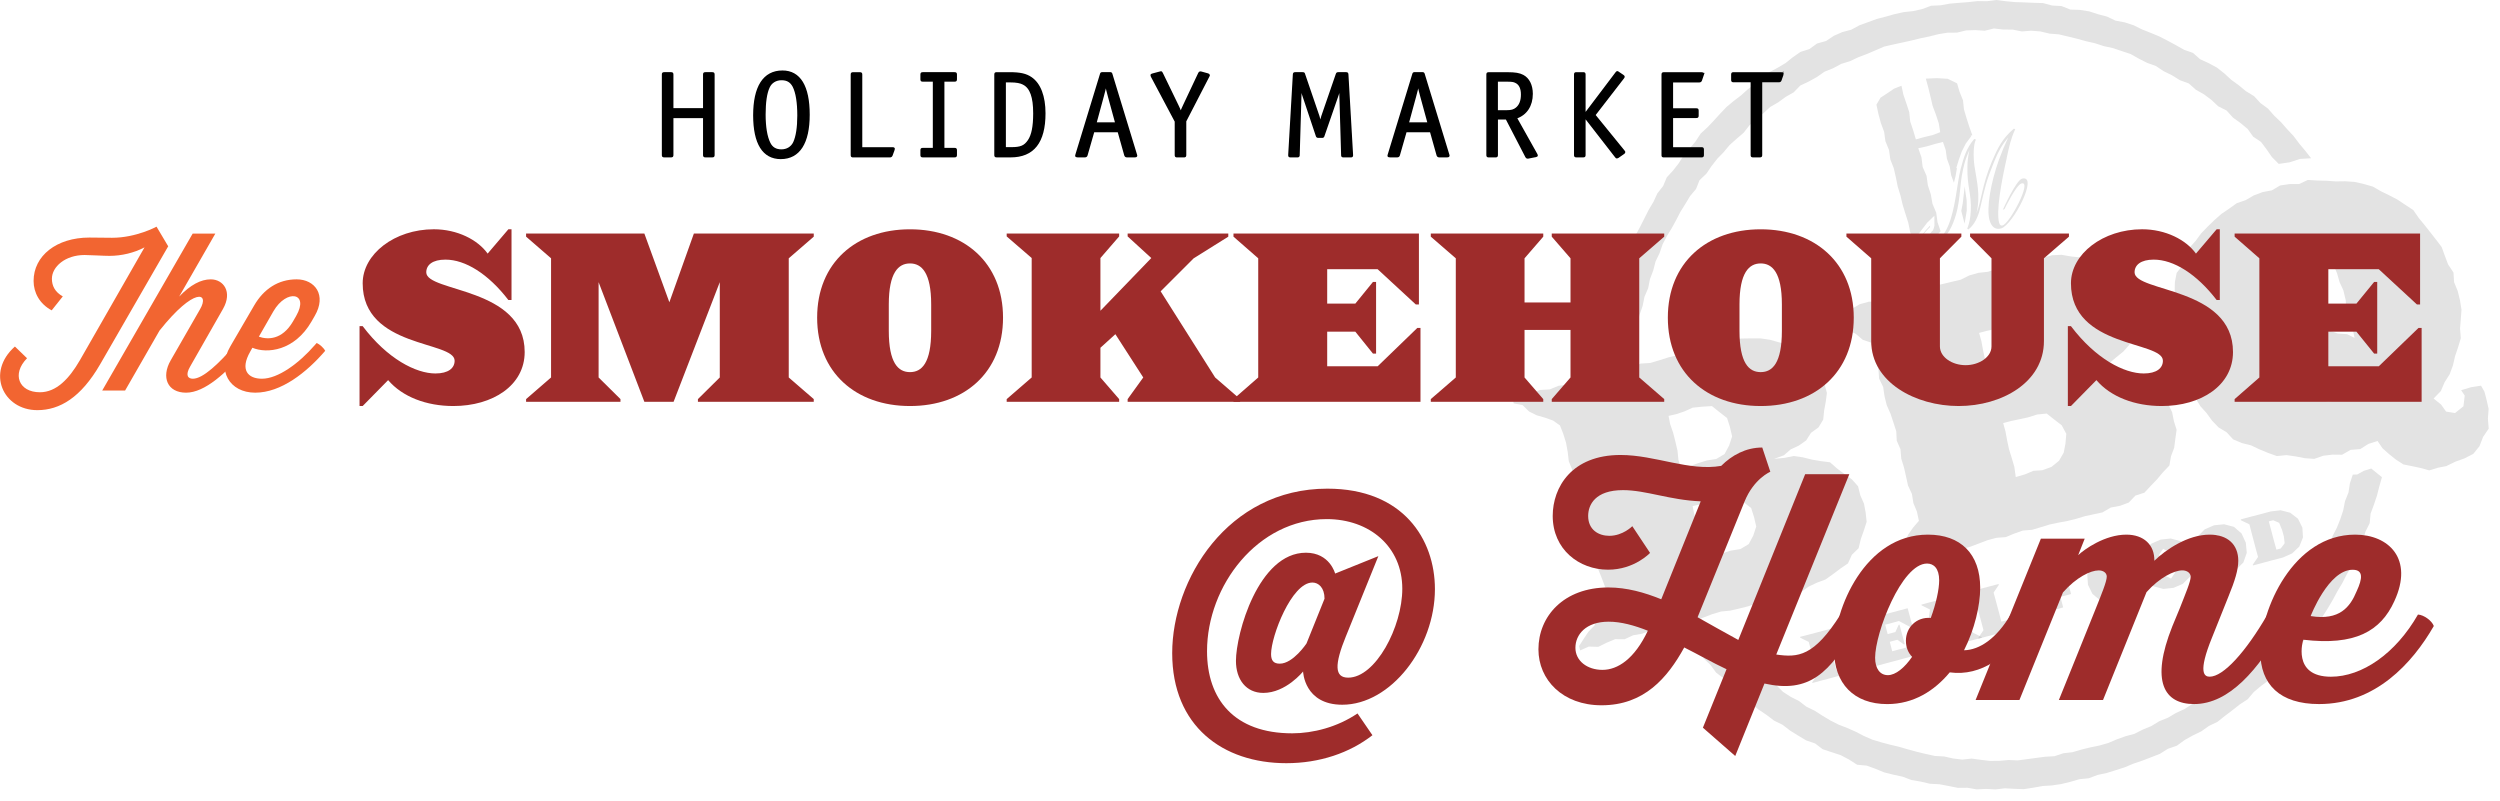 <?xml version="1.0" encoding="UTF-8"?>
<svg id="Layer_2" xmlns="http://www.w3.org/2000/svg" viewBox="0 0 780.86 250.2">
  <defs>
    <style>
      .cls-1 {
        fill: #f26531;
      }

      .cls-2 {
        fill: none;
      }

      .cls-3 {
        stroke: #000;
        stroke-miterlimit: 10;
        stroke-width: .5px;
      }

      .cls-4 {
        opacity: .35;
      }

      .cls-5 {
        fill: #9e2c2b;
      }

      .cls-6 {
        opacity: .32;
      }
    </style>
  </defs>
  <g id="Layer_1-2" data-name="Layer_1">
    <g class="cls-4">
      <polygon class="cls-6" points="510.56 106.79 511.2 103.99 511.32 101.08 512.12 98.28 513.07 95.54 513.64 92.71 514.79 90.03 515.35 87.18 516.37 84.49 517.1 81.67 518.36 79.06 519.3 76.32 520.64 73.75 522.15 71.27 523.54 68.74 524.86 66.18 526.39 63.73 527.88 61.25 529.75 59.02 530.84 56.28 532.97 54.25 534.6 51.86 536.38 49.58 538.39 47.51 540.24 45.29 542.4 43.36 544.61 41.47 546.4 39.18 548.43 37.11 550.76 35.4 552.89 33.42 555.41 31.97 557.74 30.26 560.26 28.83 562.31 26.71 564.95 25.47 567.47 24.07 569.86 22.4 572.55 21.32 575.1 19.95 577.88 19.09 580.48 17.86 583.18 16.84 585.84 15.7 588.51 14.55 591.33 13.9 594.16 13.29 596.99 12.66 599.8 11.97 602.64 11.38 605.47 10.67 608.34 10.2 611.25 10.19 614.09 9.5 617.01 9.4 619.92 9.6 622.81 8.89 625.71 9.23 628.64 9.24 631.5 9.82 634.42 9.59 637.33 9.82 640.17 10.5 643.08 10.73 645.91 11.4 648.73 12.09 651.52 12.86 654.37 13.51 657.12 14.41 659.97 15.02 662.73 15.96 665.5 16.88 668.05 18.32 670.64 19.63 673.38 20.62 675.82 22.24 678.42 23.52 680.89 25.05 683.67 26.07 685.86 28.03 688.38 29.45 690.71 31.19 692.84 33.19 695.47 34.53 697.44 36.72 699.81 38.42 702.05 40.29 703.76 42.68 706.21 44.33 707.97 46.67 709.63 49.07 711.74 51.19 715.14 50.7 718.37 49.64 721.86 49.43 720 47.05 718.13 44.82 716.37 42.48 714.38 40.35 712.45 38.15 710.33 36.13 708.4 33.93 706.03 32.19 704.04 30.03 701.52 28.49 699.27 26.64 696.91 24.92 694.76 22.94 692.45 21.12 689.86 19.72 687.19 18.5 684.97 16.53 682.19 15.55 679.64 14.11 677.08 12.73 674.47 11.39 671.77 10.27 669.07 9.2 666.45 7.9 663.66 6.99 660.77 6.45 658.11 5.18 655.29 4.44 652.5 3.54 649.59 3.09 646.64 2.99 643.89 1.89 640.96 1.73 638.11 .96 635.19 .88 632.28 .75 629.36 .65 626.45 .38 623.54 0 620.63 .38 617.7 .34 614.8 .66 611.89 .89 608.98 1.14 606.11 1.66 603.18 1.79 600.41 2.83 597.56 3.47 594.64 3.78 591.79 4.41 589.02 5.19 586.21 5.92 583.5 6.91 580.79 7.9 578.23 9.28 575.42 10.03 572.78 11.19 570.35 12.81 567.54 13.59 565.18 15.32 562.39 16.21 560 17.86 557.74 19.68 555.26 21.15 552.7 22.52 550.52 24.43 548.21 26.15 545.92 27.89 543.77 29.82 541.47 31.57 539.25 33.43 537.26 35.52 535.32 37.66 533.33 39.75 531.2 41.72 529.61 44.15 527.76 46.37 525.88 48.54 524.35 50.99 522.57 53.26 520.6 55.41 519.47 58.11 517.67 60.4 516.46 63.03 514.98 65.51 513.68 68.08 512.38 70.66 511.02 73.2 510.14 75.97 509.07 78.65 507.83 81.26 507.22 84.1 505.78 86.66 505.28 89.51 504.74 92.36 503.55 95.03 503.44 97.97 502.37 100.7 502.36 103.62 501.6 106.41 501.37 109.12 504.37 108.23 507.53 107.66 510.56 106.79"/>
      <polygon class="cls-6" points="740.64 146.34 738.34 147.05 736.25 148.21 734.88 148.24 733.98 150.98 733.53 153.85 732.45 156.55 731.89 159.41 730.98 162.16 729.9 164.85 728.56 167.43 727.83 170.28 726.32 172.76 725.19 175.43 723.6 177.87 722.31 180.45 720.92 183.01 719.19 185.32 717.42 187.61 716.03 190.16 714.28 192.49 712.56 194.82 710.6 196.95 708.5 198.96 706.95 201.44 704.93 203.52 702.6 205.28 700.87 207.67 698.61 209.49 696.22 211.15 694.05 213.07 691.63 214.66 689.44 216.55 686.82 217.84 684.73 219.91 682.28 221.49 679.63 222.7 677.15 224.18 674.45 225.26 671.97 226.78 669.29 227.88 666.7 229.2 663.9 229.96 661.17 230.94 658.5 232.07 655.73 232.87 652.88 233.45 650.07 234.14 647.32 234.95 644.45 235.28 641.69 236.2 638.8 236.36 635.94 236.74 633.09 237.12 630.22 237.51 627.34 237.39 624.45 237.65 621.57 237.67 618.7 237.33 615.84 236.94 612.93 237.26 610.05 236.91 607.24 236.28 604.35 236.12 601.52 235.5 598.72 234.82 595.95 234.07 593.17 233.26 590.37 232.6 587.59 231.86 584.81 231.03 582.16 229.87 579.6 228.54 576.97 227.38 574.28 226.34 571.71 225.04 569.24 223.56 566.82 222 564.23 220.74 561.92 218.97 559.35 217.67 556.92 216.11 554.86 214.05 552.26 212.73 550.25 210.63 547.92 208.94 545.72 207.07 543.74 204.97 541.61 203 539.62 200.93 537.86 198.69 534.6 199.33 531.4 200.06 528.25 201.2 530.31 203.37 532.14 205.66 534.27 207.7 536.02 210.09 538.38 211.87 540.2 214.22 542.54 216.03 544.72 218.01 547.02 219.84 549.33 221.66 551.77 223.3 554.12 225.08 556.77 226.38 559.11 228.18 561.6 229.73 564.13 231.25 566.94 232.21 569.31 234.02 572.13 234.95 574.93 235.87 577.54 237.24 580.06 238.86 583.06 239.14 585.83 240.14 588.55 241.26 591.4 241.97 594.27 242.59 597.03 243.63 599.94 244.13 602.8 244.8 605.75 244.95 608.64 245.5 611.54 246.08 614.48 246.05 617.39 246.55 620.34 246.41 623.29 246.57 626.21 246.22 629.15 246.38 632.1 246.49 635.03 246.04 637.92 245.51 640.86 245.33 643.78 244.9 646.63 244.21 649.46 243.38 652.4 243.09 655.18 242.05 658.05 241.43 660.85 240.56 663.65 239.66 666.36 238.52 669.14 237.58 671.89 236.53 674.63 235.45 677.14 233.88 679.94 232.91 682.33 231.16 684.9 229.72 687.55 228.44 689.95 226.74 692.62 225.46 694.92 223.62 697.27 221.84 699.57 220.03 702.06 218.4 703.97 216.13 706.23 214.25 708.6 212.48 710.32 210.05 712.77 208.35 714.61 206.04 716.58 203.85 718.44 201.57 720.27 199.28 722.23 197.08 723.74 194.53 725.64 192.27 727.21 189.78 728.7 187.24 730.09 184.65 731.6 182.13 732.94 179.52 734.4 176.96 735.19 174.09 736.55 171.48 738.04 168.92 738.83 166.06 740.16 163.4 740.44 160.43 741.47 157.66 742.41 154.87 743.14 152.02 743.98 149.05 740.64 146.34"/>
      <path class="cls-6" d="M559.55,185.15l-2.63,1.19-2.71.9-2.74.74-2.81.47-2.69.94-2.76.69-2.77.64-2.87.28-2.73.81-2.68,1.03-2.69.95-2.73.85-2.9.19-2.79.59-2.64,1.12-2.84.39-2.68,1.01-2.82.49-2.62,1.23-2.96-.03-2.66,1.11-2.61,1.29-2.98-.08-2.69,1.2-.33-1.37,1.44-2.24,1.48-2.22,1.88-1.94.99-2.55,1.31-2.34,2.26-1.89-.66-2.96-.74-2.78-1.04-2.71-1.08-2.69-.73-2.78-.75-2.78-.48-2.85-.81-2.77-.29-2.9-1.35-2.62-.34-2.9-.98-2.72-.47-2.86-.92-2.74-.83-2.76-1.1-2.7-.34-2.89-.51-2.86-.86-2.77-1.04-2.67-2.16-1.53-2.52-.9-2.6-.75-2.39-1.19-2.01-1.98-2.79-.55-.39-1.84,3.07-.4,2.81-.88,2.76-1.07,3-.17,2.75-1.13,2.95-.37,2.69-1.35,2.81-.93h3.05s2.79-.99,2.79-.99l2.89-.61,2.71-1.31,2.99-.22,2.74-1.16,3.01-.19,2.83-.83,2.82-.9,2.87-.7,2.76-1.09,3-.25,2.76-1.15,2.76-1.17,3.04.08,2.76-1.23,2.93-.39,2.96-.05h2.95s2.93.43,2.93.43l2.84.79,2.84.74,2.62,1.32,2.7,1.25,1.83,2.36,2.17,2.01,1.56,2.53.55,2.93.72,2.69-.36,2.77-.5,2.69-.29,2.86-1.47,2.43-2.34,1.69-1.52,2.39-2.28,1.6-2.53,1.18-2.15,1.86-3.07,1.12,3.3-.32,2.83-.58,2.86.41,2.77.7,2.79.48,2.93.37,2.22,1.95,2.26,1.69,2.34,1.68,1.94,2.17.72,2.86,1.14,2.59.52,2.79.31,2.86-.89,2.75-.94,2.66-.68,2.84-2.1,2.04-1.23,2.7-2.41,1.65-2.28,1.72-2.32,1.65-2.69,1.01-2.56,1.21-2.42,1.72-2.96.15ZM528.7,127.32l-2.52,1.16-2.6.87-2.42.55.5,2.57.94,2.71.7,2.77.65,2.8.29,2.89.92,2.89,2.74-.97,2.59-.92,2.61-.81,2.97-.47,2.6-1.56,1.42-2.65.93-2.84-.68-2.92-.91-2.83-2.33-1.81-2.38-1.91-3.04.18-2.97.31ZM536.22,155.5l-2.52,1.15-2.6.87-2.42.55.5,2.57.94,2.71.7,2.77.65,2.79.29,2.89.92,2.88,2.74-.97,2.59-.92,2.62-.81,2.97-.48,2.6-1.55,1.42-2.66.93-2.84-.68-2.92-.9-2.84-2.32-1.82-2.39-1.9-3.04.2-2.97.32Z"/>
      <path class="cls-6" d="M656.8,160.02l-2.78.6-2.79.6-2.72.82-2.76.68-2.8.52-2.79.59-2.72.84-2.73.81-2.88.23-2.7.95-2.65,1.1-2.89.22-2.76.73-2.68,1.02-2.67,1.01-2.74.75-2.93.08-2.67,1.03-2.61,1.26h-2.96s-2.63,1.19-2.63,1.19l-2.77.72-2.73.87-2.85.69-.46-1.47,1.85-2.02,1.39-2.28,1.57-2.15,1.1-2.47,1.54-2.19,1.78-2.07-.61-2.85-1.11-2.69-.46-2.86-1.23-2.65-.61-2.82-.64-2.81-.85-2.75-.24-2.93-1.17-2.67-.15-2.95-.89-2.75-.91-2.74-1.18-2.67-.69-2.8-.42-2.87-1.28-2.65-.19-2.93-1-2.73-.29-2.92-1.11-2.67-2.51-.84-2.09-1.79-2.36-1.24-2.42-1.1-2.47-1.03-2.19-1.33-.42-.9,2.57-1.18,2.88-.62,2.94-.39,2.64-1.54,2.84-.78h3.05s2.84-.79,2.84-.79l2.89-.61,2.67-1.42,2.83-.85,2.92-.5,2.88-.66,2.87-.68,2.86-.69,2.88-.67,2.69-1.34,2.84-.81,2.97-.32,2.8-.97,2.97-.3,2.68-1.45,2.9-.63,2.86-.72,2.94-.28,2.87-.82,2.97-.14,2.95.52,2.92.3,2.97.23,2.66,1.35,2.54,1.4,2.43,1.53,2.76,1.32,1.21,2.8,1.86,2.3.91,2.81.09,2.78.56,2.77-.89,2.67-1.11,2.5-.68,2.82-1.89,2.12-2.18,1.77-2.13,1.79-2.51,1.24-2.47,1.24-2.82,1.61,3.24-.8,2.89-.07,2.89-.02,2.83.63,2.75.78,2.74.86,2.36,1.64,2.51,1.4,1.83,2.21,2.03,2.05,1.27,2.59.56,2.81.85,2.72-.4,2.83-.36,2.78-.99,2.63-.51,2.92-2.02,2.11-1.82,2.18-1.97,2.05-1.98,2.13-2.82.91-2.08,2.18-2.71,1.01-2.87.53-2.56,1.49ZM625.95,102.19l-2.67.57-2.68.57-2.44.65.71,2.56.52,2.82.6,2.8.85,2.74.81,2.75.44,3.18,2.95-.87,2.55-1.07,2.78-.19,2.87-1.03,2.36-1.92,1.48-2.54.54-2.81.27-3.05-1.45-2.67-2.33-1.77-2.36-1.88-3,.29-2.78.87ZM633.47,130.36l-2.67.57-2.68.57-2.44.65.71,2.57.52,2.82.6,2.8.85,2.74.81,2.75.44,3.18,2.95-.87,2.55-1.08,2.78-.18,2.87-1.04,2.36-1.92,1.47-2.54.54-2.82.27-3.05-1.44-2.68-2.32-1.78-2.36-1.88-3,.3-2.79.88Z"/>
      <path class="cls-6" d="M764.16,145.57l-2.69.52-2.7.83-2.74-.76-2.64-.56-2.7-.54-2.31-1.49-2.14-1.71-2.07-1.84-1.56-2.28-2.85.91-2.55,1.62-3.03.24-2.63,1.52-2.98-.03-2.88.34-2.84.98-2.94-.2-2.9-.57-2.86-.4-2.99.3-2.77-1-2.69-1.11-2.61-1.24-2.87-.72-2.72-1.15-2.02-2.21-2.51-1.51-2.03-2.1-1.71-2.37-1.94-2.15-1.51-2.47-2-2.21-.57-2.97-1.71-2.42-1.19-2.69-.1-3.01-1.15-2.71v-2.96s-.84-2.83-.84-2.83l-.28-2.91-.12-2.93.6-2.88.83-2.8.06-2.96.56-2.9,1.85-2.4.92-2.77,1.21-2.68,1.97-2.18,1.72-2.35,2.03-2.09,2.09-2.03,2.19-1.93,2.41-1.64,2.38-1.71,2.8-.96,2.53-1.47,2.73-1.03,2.89-.54,2.59-1.53,2.91-.43h2.97s2.77-1.29,2.77-1.29l2.95.17,2.92.08,2.9.2,2.93-.04,2.93.2,2.86.65,2.83.81,2.56,1.48,2.61,1.27,2.58,1.35,2.42,1.62,2.46,1.61,1.69,2.46,1.84,2.23,1.78,2.26,1.78,2.27,1.77,2.33,1,2.76,1.02,2.7,1.67,2.5.18,2.99,1.13,2.76.71,2.88.48,2.95-.21,2.98-.24,2.94.24,2.99-.85,2.86-.95,2.8-.66,2.87-1.03,2.77-1.58,2.5-1.17,2.73-2.26,2.33,2.33,1.88,1.57,2.2,2.78.47,2.64-2.12.4-3.35-1.12-1.68,3.08-.92,3.13-.49,1.07,1.87.63,2.42.68,2.96-.23,3.02.25,3.14-1.76,2.61-1.11,2.87-1.95,2.42-2.78,1.42-2.84,1.02-2.72,1.33ZM734.93,103.14l-.76-3.11-1.34-2.97-.15-3.29-.76-3.13-1.18-2.55-.76-2.68-1.06-2.57-1.44-2.37-1.37-2.41-1.64-2.31-2.63-1.04-2.56-1.31-2.66,1.15-2.75.55-2.11,1.9-.6,2.76-.85,2.57-.62,2.75.04,2.81,1.15,2.65.2,2.79.41,2.77.62,3.15,1.4,2.95,1.18,3.02.17,3.29,1.06,2.54,1.63-2.16,2.2-1.83,2.16-1.82,2.65-.96,2.78-1.08,2.84.97,2.93.21,2.32,1.16-.48-2.37ZM723.2,113.91l-2.81,1.54-1.38,2.67.83,2.7,1.86,2.36,2.66,1.37,2.79.87,2.92-.34,2.9-1.59-1.38-2.44-1.34-2.62-2.24-1.95-1.77-2.46-3.04-.1Z"/>
      <path class="cls-6" d="M578.37,210.03l-1.86-1.36-1.01-2.07-1.88-1.51-1.09.31.97,3.72,2.38,1.34.06.25-2.46.63-2.46.67-2.47.65-2.46.67-.05-.23,1.61-2.44-.68-2.53-.65-2.55-.69-2.55-.69-2.54-2.62-1.28-.08-.29,2.86-.74,2.86-.75,2.87-.77,2.86-.78,2.48-.3,2.4.62,1.48,1.95-.55,2.96-2.42,1.88,3.11.65,1.75,2.67,1.4,1.33.99.56.05.25-3.01.81-3.01.78ZM572.23,199.6l-1.19.33.88,3.3,1.19-.31,1.26-2.12-2.15-1.2Z"/>
      <polygon class="cls-6" points="583.84 208.59 583.78 208.35 585.4 205.94 584.73 203.39 584.04 200.86 583.36 198.31 582.68 195.76 580.08 194.47 580 194.2 582.65 193.51 585.28 192.8 587.91 192.1 590.55 191.4 593.2 190.69 595.84 189.98 596.66 193.01 597.45 196.05 597.18 196.13 595.15 195.05 593.13 193.96 590.98 194.56 588.83 195.12 589.6 198.06 592.01 197.42 593.03 195.17 593.3 195.09 594.11 198.15 594.94 201.21 594.65 201.29 592.64 199.82 590.26 200.46 591.02 203.42 593.19 202.84 595.35 202.28 596.61 200.18 597.86 198.08 598.14 198 598.98 201.16 599.81 204.32 597.15 205.03 594.49 205.73 591.84 206.45 589.17 207.16 586.51 207.88 583.84 208.59"/>
      <path class="cls-6" d="M609.13,201.84l-.08-.25,1.4-2.34-1-1.5-3.52.95-.09,1.78,2.5,1.32.07.23-2.9.77-2.89.77-2.9.78-.05-.24,1.76-2.45.35-2.82.34-2.82.33-2.82.37-2.82-2.61-1.29-.07-.24,2.73-.75,2.75-.72,2.74-.75,2.75-.71.07.25-1.62,2.41,1.68,2.27,1.7,2.26,1.69,2.29,1.7,2.27,2.64,1.3.07.22-2.47.64-2.48.65-2.48.66-2.47.69ZM606.19,192.87l-.15,3.57,2.17-.57-2.02-3.01Z"/>
      <polygon class="cls-6" points="617.98 199.49 617.9 199.24 619.53 196.83 618.86 194.29 618.17 191.75 617.51 189.2 616.81 186.66 614.22 185.37 614.15 185.11 616.66 184.44 619.18 183.75 621.72 183.08 624.25 182.42 624.32 182.68 622.69 185.09 623.51 188.11 624.32 191.14 625.12 194.17 628.64 193.24 629.89 191.14 631.15 189.05 631.42 188.99 632.28 192.21 633.14 195.42 630.12 196.25 627.08 197.03 624.06 197.87 621.02 198.67 617.98 199.49"/>
      <polygon class="cls-6" points="644.42 189.72 641.55 190.5 640.67 187.19 637.36 188.08 636.63 185.39 639.95 184.51 639.09 181.27 641.97 180.5 642.83 183.74 646.17 182.85 646.89 185.54 643.55 186.42 644.42 189.72"/>
      <polygon class="cls-6" points="667.63 180.62 668.37 183.42 669.13 186.22 668.84 186.3 666.63 184.55 664.86 186.8 662.26 188.06 659.09 188.34 656.01 187.53 653.57 185.51 652.17 182.66 651.95 179.62 652.95 176.76 654.97 174.48 657.67 173.11 660.25 172.91 662.68 173.78 664.13 171.39 664.35 171.33 665.23 174.54 666.07 177.77 665.84 177.83 662.87 176.2 659.57 175.84 657.95 178.16 658.33 181.16 659.4 183.9 661.87 185.06 663.29 183.65 662.81 181.91 660.5 180.69 660.45 180.43 663.27 179.65 666.11 178.9 668.94 178.13 669.02 178.41 667.63 180.62"/>
      <path class="cls-6" d="M678.87,183.61l-3.16.34-3.05-.82-2.39-2.06-1.33-2.87-.28-3.16,1.05-2.98,2.23-2.24,2.91-1.28,3.16-.34,3.06.82,2.4,2.06,1.34,2.89.29,3.16-1.06,2.99-2.25,2.23-2.92,1.27ZM678.39,174.46l-.85-2.11-1.91-.92-1.19,1.74.31,2.26.61,2.24.84,2.13,1.91.92,1.19-1.75-.31-2.26-.59-2.25Z"/>
      <path class="cls-6" d="M695.55,179.17l-3.16.34-3.06-.82-2.39-2.07-1.34-2.88-.25-3.16,1.04-2.98,2.22-2.25,2.91-1.27,3.16-.33,3.07.81,2.39,2.07,1.33,2.89.29,3.16-1.05,2.99-2.24,2.24-2.92,1.27ZM695.05,170.02l-.85-2.11-1.9-.9-1.18,1.73.31,2.25.58,2.25.85,2.13,1.91.9,1.19-1.74-.3-2.26-.61-2.24Z"/>
      <path class="cls-6" d="M713.11,174.12l-3.14.81-3.13.85-3.14.84-.06-.24,1.65-2.42-.7-2.54-.67-2.54-.67-2.55-.66-2.56-2.64-1.26-.07-.28,3.13-.84,3.14-.81,3.13-.84,3.07-.36,2.99.77,2.43,1.88,1.36,2.76.19,3.07-1.15,2.86-2.24,2.13-2.82,1.26ZM712.72,165.36l-.83-2.05-1.88-.82-1.36.36.78,2.94.78,2.95.81,2.94,1.36-.37,1.22-1.63-.26-2.19-.6-2.14Z"/>
      <polygon class="cls-6" points="613.82 59.51 613.68 58.15 613.32 61.17 613.05 63.54 612.59 65.88 613.63 69.87 614.3 65.78 614.28 62.63 613.82 59.51"/>
      <polygon class="cls-6" points="597.95 74.67 599.74 72.44 601.94 69.55 604.19 67.38 604.21 70.51 603.96 71.42 603.78 71.88 603.7 72 603.38 72.28 602.53 73.39 600.67 75.47 601.96 75.21 601.99 75.07 605.29 73.19 606.14 72.23 605.17 69.4 604.77 66.44 603.6 63.67 603.08 60.72 602.16 57.89 601.74 54.91 600.53 52.15 600.16 49.17 599.16 46.3 601.77 45.73 604.31 44.98 606.87 44.34 607.73 46.84 608.1 49.52 609.01 52.06 609.43 54.73 610.29 57.07 610.83 54.91 611.23 52.52 611.04 52.46 611.83 49.87 612.74 47.32 614.01 44.83 615.67 42.58 615.54 42.37 616.04 42.24 615.09 39.57 614.23 36.88 613.43 34.18 613.13 31.33 612.06 28.69 611.28 26.04 608.36 24.61 604.98 24.41 601.52 24.56 602.32 27.47 602.99 30.26 603.65 33.08 604.67 35.8 605.57 38.55 606.01 41.29 603.58 42.21 601 42.82 598.41 43.54 597.56 40.68 596.64 37.94 596.34 35.04 595.44 32.29 594.5 29.54 593.92 26.78 591.61 27.69 589.53 29.1 587.38 30.51 586.09 32.7 586.71 35.57 587.47 38.4 588.49 41.16 588.9 44.1 590.02 46.84 590.43 49.77 591.5 52.51 592.16 55.38 592.74 58.26 593.6 61.07 594.28 63.93 595.14 66.74 596.04 69.55 596.62 72.44 597.56 75.24 597.54 75.2 597.95 74.67"/>
      <path class="cls-6" d="M626.8,49.32c-1.76,7.83-3.34,16.67-2.39,20.25.21.78.59.97,1.07.85,2.29-.61,9.38-14.15,5.9-13.12-1.67.49-5.29,8-5.29,8l-.51.21s4.16-9.28,6.01-9.71c5.29-1.27-2.88,14.5-6.56,15.55-1.77.5-3.04-.46-3.64-2.69-.96-3.62.37-11.47,2.94-18.67,1.02-2.8,1.73-4.46,2.93-7.09-2.03,2.47-3.09,4.4-4.36,7.48-2.6,6.41-2.88,8.04-4.43,14.72-.63,2.65-1.78,5.14-3.67,6.57l-.34-.25c.71-1.83.99-3.42,1.11-5.55.26-5.25-1.2-7.67-1.06-13.6.02-1.99.21-3.51.61-5.35-.94,2.06-1.4,3.45-1.91,5.69-1.44,6.23-.61,10.56-3.16,17-1.3,3.25-3.78,6.82-7.68,7.86-8.78,2.34.47-7,.47-7v.44s-7.71,7.4-.57,5.56c3.38-.87,5.13-3.41,6.17-5.79,2.39-5.44,2.84-13.64,3.95-17.85,1.02-3.81,1.72-6.4,4.25-9.43l.52.2c-.8,1.52-.86,5.28-.45,8.24.7,4.7,1.97,9.18.63,14.77,1.61-4.01,1.73-8.83,4.77-16.04,1.88-4.42,3.33-7.33,6.91-10.39l.42.19c-1.41,3.02-1.89,5.43-2.66,8.96"/>
    </g>
    <rect class="cls-2" x="406.73" y=".17" width="374.13" height="250.03"/>
    <path class="cls-5" d="M141.58,126.82c-8.36,0-15.89-2.86-20.35-8.09l-7.95,8.09h-.98v-24.95h.98c7.74,10.25,16.66,14.78,22.72,14.78,4.04,0,6-1.67,6-3.98,0-6.27-28.72-3.84-28.72-24.19,0-9.13,9.97-16.87,22.23-16.87,7.32,0,13.73,3.28,16.8,7.6l6.48-7.6h.98v22.1h-.98c-6.27-8.16-13.45-12.62-19.66-12.62-4.04,0-5.99,1.67-5.99,3.97,0,6.27,30.74,4.53,30.74,24.89,0,10.45-9.97,16.87-22.31,16.87"/>
    <polygon class="cls-5" points="217.99 125.5 217.99 124.66 224.82 117.9 224.82 88.13 210.39 125.5 201.26 125.5 186.97 88.13 186.97 117.9 193.8 124.66 193.8 125.5 164.32 125.5 164.32 124.66 172.12 117.9 172.12 80.68 164.32 73.92 164.32 72.94 201.26 72.94 209.07 94.41 216.73 72.94 254.17 72.94 254.17 73.92 246.36 80.68 246.36 117.9 254.17 124.66 254.17 125.5 217.99 125.5"/>
    <path class="cls-5" d="M284.23,126.82c-16.87,0-29-10.45-29-27.6s12.13-27.6,29-27.6,29.06,10.45,29.06,27.6-12.13,27.6-29.06,27.6M290.85,95.1c0-9.97-3-12.82-6.62-12.82s-6.62,2.85-6.62,12.82v8.23c0,10.04,2.93,12.9,6.62,12.9s6.62-2.86,6.62-12.9v-8.23Z"/>
    <polygon class="cls-5" points="352.21 125.5 352.21 124.66 357.09 117.9 348.38 104.38 343.71 108.62 343.71 117.9 349.56 124.66 349.56 125.5 314.43 125.5 314.43 124.66 322.24 117.9 322.24 80.6 314.43 73.84 314.43 72.94 349.56 72.94 349.56 73.84 343.71 80.6 343.71 97.06 359.6 80.6 352.21 73.84 352.21 72.94 383.65 72.94 383.65 73.92 372.84 80.68 362.52 90.99 379.54 117.9 387.34 124.66 387.34 125.5 352.21 125.5"/>
    <polygon class="cls-5" points="385.27 125.5 385.27 124.66 393 117.9 393 80.68 385.27 73.92 385.27 72.94 443.19 72.94 443.19 95.1 442.22 95.1 430.3 84.09 414.54 84.09 414.54 94.83 423.33 94.83 428.83 88.07 429.81 88.07 429.81 110.44 428.83 110.44 423.33 103.6 414.54 103.6 414.54 114.41 430.3 114.41 442.7 102.42 443.68 102.42 443.68 125.5 385.27 125.5"/>
    <polygon class="cls-5" points="484.68 125.5 484.68 124.66 490.54 117.9 490.54 103.05 476.18 103.05 476.18 117.9 482.03 124.66 482.03 125.5 446.9 125.5 446.9 124.66 454.71 117.9 454.71 80.68 446.9 73.92 446.9 72.94 482.03 72.94 482.03 73.92 476.18 80.68 476.18 94.48 490.54 94.48 490.54 80.68 484.68 73.92 484.68 72.94 519.81 72.94 519.81 73.92 512.01 80.68 512.01 117.9 519.81 124.66 519.81 125.5 484.68 125.5"/>
    <path class="cls-5" d="M549.94,126.82c-16.87,0-29-10.45-29-27.6s12.13-27.6,29-27.6,29.07,10.45,29.07,27.6-12.13,27.6-29.07,27.6M556.56,95.1c0-9.97-3-12.82-6.62-12.82s-6.62,2.85-6.62,12.82v8.23c0,10.04,2.93,12.9,6.62,12.9s6.62-2.86,6.62-12.9v-8.23Z"/>
    <path class="cls-5" d="M638.41,80.68v25.86c0,12.89-13.17,20.28-26.63,20.28s-27.32-7.39-27.32-20.28v-25.86l-7.74-6.76v-.98h35.9v.98l-6.7,6.76v27.53c0,3.35,3.83,5.85,8.02,5.85s8.09-2.51,8.09-5.85v-27.53l-6.69-6.76v-.98h30.88v.98l-7.81,6.76Z"/>
    <path class="cls-5" d="M675.16,126.82c-8.37,0-15.89-2.86-20.36-8.09l-7.95,8.09h-.97v-24.95h.97c7.74,10.25,16.66,14.78,22.73,14.78,4.04,0,5.99-1.67,5.99-3.98,0-6.27-28.72-3.84-28.72-24.19,0-9.13,9.97-16.87,22.23-16.87,7.32,0,13.73,3.28,16.81,7.6l6.47-7.6h.98v22.1h-.98c-6.27-8.16-13.45-12.62-19.65-12.62-4.04,0-5.99,1.67-5.99,3.97,0,6.27,30.74,4.53,30.74,24.89,0,10.45-9.96,16.87-22.3,16.87"/>
    <polygon class="cls-5" points="697.97 125.5 697.97 124.66 705.7 117.9 705.7 80.68 697.97 73.92 697.97 72.94 755.9 72.94 755.9 95.1 754.92 95.1 743 84.09 727.24 84.09 727.24 94.83 736.02 94.83 741.54 88.07 742.51 88.07 742.51 110.44 741.54 110.44 736.02 103.6 727.24 103.6 727.24 114.41 743 114.41 755.41 102.42 756.38 102.42 756.38 125.5 697.97 125.5"/>
    <path class="cls-1" d="M8.44,111.9c-4.83,4.9-2.59,10.62,4.02,10.62,5.11,0,9.12-4.15,12.53-10.07l20.15-35.19c-3.2,1.7-7.15,2.66-10.96,2.66-1.84,0-6.13-.27-7.76-.27-6.06,0-10.21,3.68-10.21,7.42,0,2.18.95,4.15,3.4,5.51l-3.47,4.36c-3.81-2.04-5.65-5.58-5.65-9.19,0-7.83,7.15-13.55,17.43-13.55,1.5,0,5.51.07,7.08.07,7.56,0,13.89-3.47,13.89-3.47l3.68,6.19h-.07l-21.24,36.83c-5.99,10.35-12.59,14.29-19.6,14.29-10.69,0-16.13-11.77-7.01-19.87l3.81,3.68Z"/>
    <path class="cls-1" d="M73.92,107.13c.95.41,2.18,1.5,2.66,2.45-5.85,6.81-12.59,13.07-18.45,13.07s-7.83-4.83-4.83-10.07l9.19-16c3.06-5.24-1.77-7.01-12.66,6.67l-10.75,18.72h-7.15l28.25-49.01h7.08l-11.3,19.67c3.54-3.68,6.81-5.38,9.87-5.38,3.95,0,6.88,3.88,3.81,9.26l-10.21,17.9c-1.64,2.79-.75,3.88.82,3.88,3.13,0,8.1-4.7,13.2-10.62l.48-.54Z"/>
    <path class="cls-1" d="M78.82,108.63l-.68,1.22c-3.27,5.72-.68,8.44,3.68,8.44,4.97,0,11.5-4.7,16.61-10.62l.48-.54c.95.41,2.18,1.5,2.66,2.45-5.85,6.81-13.82,13.07-21.85,13.07s-12.18-6.94-7.76-14.5l7.42-12.73c2.99-5.17,7.55-8.17,13.27-8.17s9.46,4.9,5.65,11.43l-1.02,1.77c-5.31,9.19-13.89,10.08-18.45,8.17M80.86,105.16c2.66.95,7.21,1.09,10.62-4.7l1.02-1.77c4.22-7.35-3-8.51-7.08-1.5l-4.56,7.96Z"/>
    <g>
      <path class="cls-5" d="M420.42,198.65c-3.69,9.03-3.59,13.01.68,13.01,8.54,0,16.9-15.83,16.9-27.77,0-13.21-10.29-21.75-23.6-21.75-21.56,0-37.39,20.78-37.39,41.27,0,14.95,8.45,25.64,26.61,25.64,6.51,0,14.08-1.94,20.39-6.21l4.66,6.8c-7.09,5.54-16.51,8.74-26.9,8.74-19.81,0-35.64-11.56-35.64-34.38s17.19-51.37,48.46-51.37c23.69,0,33.6,15.83,33.6,31.37,0,18.26-13.79,36.12-28.94,36.12-11.94,0-12.24-10.39-12.24-10.39,0,0-5.34,6.7-12.43,6.7-5.34,0-8.54-4.18-8.54-10,0-8.45,6.99-33.79,21.85-33.79,7.48,0,9.13,6.51,9.13,6.51l13.5-5.44-10.1,24.96ZM409.93,181.95c-6.51,0-12.92,16.8-12.92,22.33,0,2.04.78,3.01,2.72,3.01,4.17,0,8.35-6.31,8.35-6.31l5.63-13.98c0-3.4-1.84-5.05-3.79-5.05Z"/>
      <path class="cls-5" d="M579.86,195.54c-8.25,14.86-14.86,21.07-28.74,17.96l-9.13,22.63-10.1-8.84,7.38-18.26c-4.37-2.04-8.74-4.56-13.21-6.8-5.24,9.52-12.53,18.06-25.83,18.06-12.14,0-19.71-7.96-19.71-17.48,0-10.29,7.87-19.32,21.85-19.32,5.73,0,11.26,1.55,16.51,3.69l12.33-30.59c-9.71-.39-17.09-3.5-24.28-3.5-8.64,0-10.88,4.56-10.88,8.06,0,4.37,3.3,6.21,6.6,6.21,4.27,0,7.19-3.01,7.19-3.01l5.54,8.35s-4.86,5.24-13.11,5.24c-9.03,0-17.29-6.31-17.29-16.8,0-8.93,5.92-19.03,21.17-19.03,10.88,0,21.46,5.15,31.46,3.4,3.3-3.3,7.67-5.73,12.82-5.73l2.52,7.57s-5.15,2.14-8.06,9.32l-14.66,36.12c3.79,2.14,8.64,4.86,12.72,7.09l20.88-51.76h13.79l-22.82,56.32c6.8.97,11.75.68,20.1-12.53,1.85.1,4.37,1.94,4.95,3.59ZM514.7,197c-4.18-1.65-8.35-2.82-12.24-2.82-7.19,0-10.39,4.08-10.39,8.16s3.69,6.89,8.45,6.89,10-3.4,14.18-12.24Z"/>
      <path class="cls-5" d="M632.98,195.54c-5.44,9.42-14.18,15.83-23.99,14.47-4.76,5.73-11.26,9.91-19.52,9.91-10.39,0-16.61-6.41-16.61-16.9,0-12.82,9.61-36.03,29.33-36.03,10.2,0,16.31,6.02,16.31,16.6,0,5.54-1.75,13.01-5.05,19.52,4.85-.1,10.2-3.69,14.57-11.17,1.85.1,4.37,1.94,4.95,3.59ZM597.24,205.15c-1.26-1.26-1.94-3.01-1.94-5.05,0-4.08,3.3-7.48,7.77-7.09,1.65-4.47,2.62-8.93,2.62-11.75,0-3.79-1.75-5.24-3.79-5.24-7.96,0-16.22,21.66-16.22,29.42,0,3.4,1.55,5.44,3.98,5.44s5.24-2.33,7.57-5.73Z"/>
      <path class="cls-5" d="M713.18,195.54c-7.77,13.5-16.8,24.37-27.87,24.37-9.32,0-13.69-6.99-6.8-24.28l2.33-5.63c1.75-4.47,3.4-8.35,3.4-9.81,0-1.26-1.17-2.04-2.62-2.04-2.52,0-7.09,2.23-11.17,6.8l-13.59,33.7h-13.79c2.14-5.34,9.22-22.72,11.56-28.65,1.75-4.37,3.4-8.35,3.4-9.9,0-1.17-1.07-1.94-2.52-1.94-2.53,0-6.99,2.14-11.17,6.89l-13.59,33.6h-13.69l20.39-50.4h13.69l-2.04,5.15c1.94-1.84,8.35-6.41,15.05-6.41,5.44,0,8.84,3.2,8.74,8.16,3.5-3.4,10.39-8.16,17.29-8.16,5.63,0,8.93,3.11,8.93,8.16,0,2.82-1.07,6.31-3.11,11.26l-5.05,12.62c-4.56,11.17-2.43,12.33-.78,12.33,4.27,0,11.26-7.67,18.06-19.42,1.85.1,4.37,1.94,4.95,3.59Z"/>
      <path class="cls-5" d="M760.18,195.54c-6.7,11.65-18.26,24.37-35.83,24.37-12.24,0-18.35-6.12-18.35-16.31,0-13.3,10.29-36.61,29.62-36.61,10.49,0,18.35,7.57,12.24,20.78-4.27,9.42-12.33,13.98-28.45,12.04,0,0-3.69,11.56,8.64,11.56,9.71,0,20.2-7.19,27.19-19.42,1.84.1,4.37,1.94,4.95,3.59ZM721.72,192.43c9.03,1.46,12.33-2.82,14.37-7.77,1.85-3.98,2.14-6.7-1.26-6.7-7.57,0-13.11,14.47-13.11,14.47Z"/>
    </g>
    <g>
      <path class="cls-3" d="M219.84,23.32c0-.46.08-.53.53-.53h2.06c.46,0,.53.08.53.53v25.06c0,.46-.08.53-.53.53h-2.06c-.46,0-.53-.08-.53-.53v-11.73h-9.75v11.73c0,.46-.08.53-.53.53h-2.06c-.46,0-.53-.08-.53-.53v-25.06c0-.46.08-.53.53-.53h2.06c.46,0,.53.08.53.53v10.7h9.75v-10.7Z"/>
      <path class="cls-3" d="M243.87,49.45c-5.48,0-8.38-4.61-8.38-13.44s3.01-13.75,8.91-13.75c5.41,0,8.26,4.68,8.26,13.56s-3.05,13.63-8.8,13.63ZM247.83,27.02c-.8-1.52-1.94-2.21-3.73-2.21s-3.24.91-3.92,2.4c-.88,1.83-1.29,4.76-1.29,8.57s.5,6.93,1.49,8.91c.72,1.49,1.94,2.21,3.69,2.21s3.2-.88,3.92-2.4c.84-1.83,1.29-4.68,1.29-8.42,0-4.08-.5-7.16-1.45-9.06Z"/>
      <path class="cls-3" d="M279.17,46.82l-.61,1.68c-.11.27-.3.42-.57.42h-11.5c-.46,0-.53-.08-.53-.53v-25.06c0-.46.08-.53.53-.53h2.06c.46,0,.53.08.53.53v22.89h9.64c.42,0,.53.08.53.27,0,.08-.04.19-.08.34Z"/>
      <path class="cls-3" d="M288.26,25.26c-.46,0-.53-.08-.53-.53v-1.41c0-.46.08-.53.53-.53h9.86c.46,0,.53.08.53.53v1.41c0,.46-.08.53-.53.53h-3.39v21.18h3.39c.46,0,.53.08.53.53v1.41c0,.46-.08.53-.53.53h-9.86c-.46,0-.53-.08-.53-.53v-1.41c0-.46.08-.53.53-.53h3.35v-21.18h-3.35Z"/>
      <path class="cls-3" d="M315.64,48.91h-4.3c-.46,0-.53-.08-.53-.53v-25.06c0-.46.08-.53.53-.53h3.96c3.35,0,5.18.42,6.78,1.52,2.74,1.87,4.23,5.79,4.23,11.08,0,9.06-3.54,13.52-10.66,13.52ZM319.72,26.25c-.99-.53-2.25-.76-4.23-.76h-1.56v20.72h1.94c2.97,0,4.19-.53,5.41-2.32,1.14-1.68,1.68-4.38,1.68-8.49,0-5.07-1.03-7.96-3.24-9.14Z"/>
      <path class="cls-3" d="M354.41,48.91h-2.44c-.3,0-.46-.15-.57-.42l-2.09-7.43h-7.73l-2.13,7.43c-.08.27-.27.42-.57.42h-2.29c-.38,0-.53-.08-.53-.27q0-.08.08-.34l7.66-25.1c.11-.38.15-.42.57-.42h2.29c.42,0,.46.04.57.42l7.66,25.1.08.3c0,.23-.15.3-.53.3ZM345.42,26.41c-.19.99-.5,2.21-.88,3.62l-2.29,8.42h6.32l-2.29-8.38c-.38-1.33-.65-2.55-.88-3.66Z"/>
      <path class="cls-3" d="M377.52,23.82l-7.24,14.02v10.55c0,.46-.08.53-.53.53h-2.06c-.46,0-.53-.08-.53-.53v-10.47l-7.46-14.05c-.04-.11-.11-.3-.11-.38,0-.15.11-.23.42-.3l2.29-.61.15-.04c.08-.04.11-.04.15-.04.15,0,.23.08.38.38l4.8,9.9c.53,1.07.65,1.37,1.03,2.36.3-.8.57-1.45,1.03-2.4l4.65-9.86c.11-.23.23-.34.38-.34.08,0,.15,0,.3.04l2.06.57c.27.08.42.19.42.3,0,.08-.04.27-.11.38Z"/>
      <path class="cls-3" d="M405.7,48.42c0,.42-.08.5-.5.5h-2.06c-.42,0-.53-.08-.53-.38v-.15l1.45-25.1c.04-.42.08-.5.53-.5h2.25c.42,0,.46.04.57.42l4.49,13.14c.23.72.46,1.71.53,2.36.15-.99.15-1.29.5-2.36l4.53-13.14c.15-.38.19-.42.57-.42h2.4c.42,0,.46.08.5.5l1.45,25.1v.15c0,.3-.11.38-.5.38h-2.21c-.46,0-.53-.08-.53-.5l-.57-19.35v-.19c0-.42.08-1.22.11-1.94l.04-.76c-.19,1.33-.53,2.59-.8,3.35l-4.46,12.87c-.11.38-.19.42-.57.42h-1.1c-.34,0-.46-.08-.57-.42l-4.3-12.87c-.34-1.07-.57-2.09-.72-3.35v.72l.04.69.04.76v.72l-.57,19.35Z"/>
      <path class="cls-3" d="M451.96,48.91h-2.44c-.3,0-.46-.15-.57-.42l-2.09-7.43h-7.73l-2.13,7.43c-.08.27-.27.42-.57.42h-2.29c-.38,0-.53-.08-.53-.27q0-.08.08-.34l7.66-25.1c.11-.38.15-.42.57-.42h2.29c.42,0,.46.04.57.42l7.66,25.1.08.3c0,.23-.15.3-.53.3ZM442.98,26.41c-.19.99-.5,2.21-.88,3.62l-2.29,8.42h6.32l-2.29-8.38c-.38-1.33-.65-2.55-.88-3.66Z"/>
      <path class="cls-3" d="M479.61,48.84l-2.32.46h-.19c-.19,0-.3-.08-.42-.3l-6.17-11.92h-2.89v11.31c0,.46-.08.53-.53.53h-2.06c-.46,0-.53-.08-.53-.53v-25.06c0-.46.08-.53.53-.53h5.83c2.44,0,3.69.23,4.8.8,1.83.95,2.86,3.05,2.86,5.71,0,3.69-1.79,6.44-4.95,7.5l6.36,11.35c.11.19.15.34.15.42,0,.11-.15.19-.46.27ZM473.44,25.68c-.65-.34-1.26-.42-2.78-.42h-3.05v9.41h2.93c1.52,0,2.32-.23,3.12-.88,1.1-.91,1.64-2.32,1.64-4.27s-.61-3.24-1.87-3.85Z"/>
      <path class="cls-3" d="M507.14,47.89l-1.75,1.22q-.23.15-.34.15c-.15,0-.19-.04-.38-.27l-9.67-12.45v11.84c0,.46-.08.53-.53.53h-2.06c-.46,0-.53-.08-.53-.53v-25.06c0-.46.08-.53.53-.53h2.06c.46,0,.53.08.53.53v12.38l9.79-12.95c.23-.27.23-.3.38-.3q.11,0,.34.19l1.41.95c.27.19.3.27.3.38s-.04.15-.19.38l-8.95,11.58,9.14,11.24c.15.15.19.27.19.34,0,.15-.08.23-.27.38Z"/>
      <path class="cls-3" d="M531.93,23.4l-.57,1.68c-.08.27-.3.42-.57.42h-8.46v8.57h7.46c.46,0,.53.08.53.53v1.49c0,.46-.08.53-.53.53h-7.46v9.6h9.1c.46,0,.53.08.53.53v1.64c0,.46-.08.53-.53.53h-11.69c-.5,0-.53-.04-.53-.53v-25.06c0-.46.08-.53.53-.53h11.73c.38,0,.53.08.53.27q0,.08-.08.34Z"/>
      <path class="cls-3" d="M556.83,23.28l-.04.11-.57,1.64c-.08.27-.27.42-.57.42h-5.48v22.93c0,.46-.08.53-.53.53h-2.06c-.46,0-.53-.08-.53-.53v-22.93h-5.56c-.46,0-.53-.08-.53-.53v-1.6c0-.46.08-.53.53-.53h14.85c.38,0,.53.08.53.27,0,.08,0,.15-.04.23Z"/>
    </g>
  </g>
</svg>